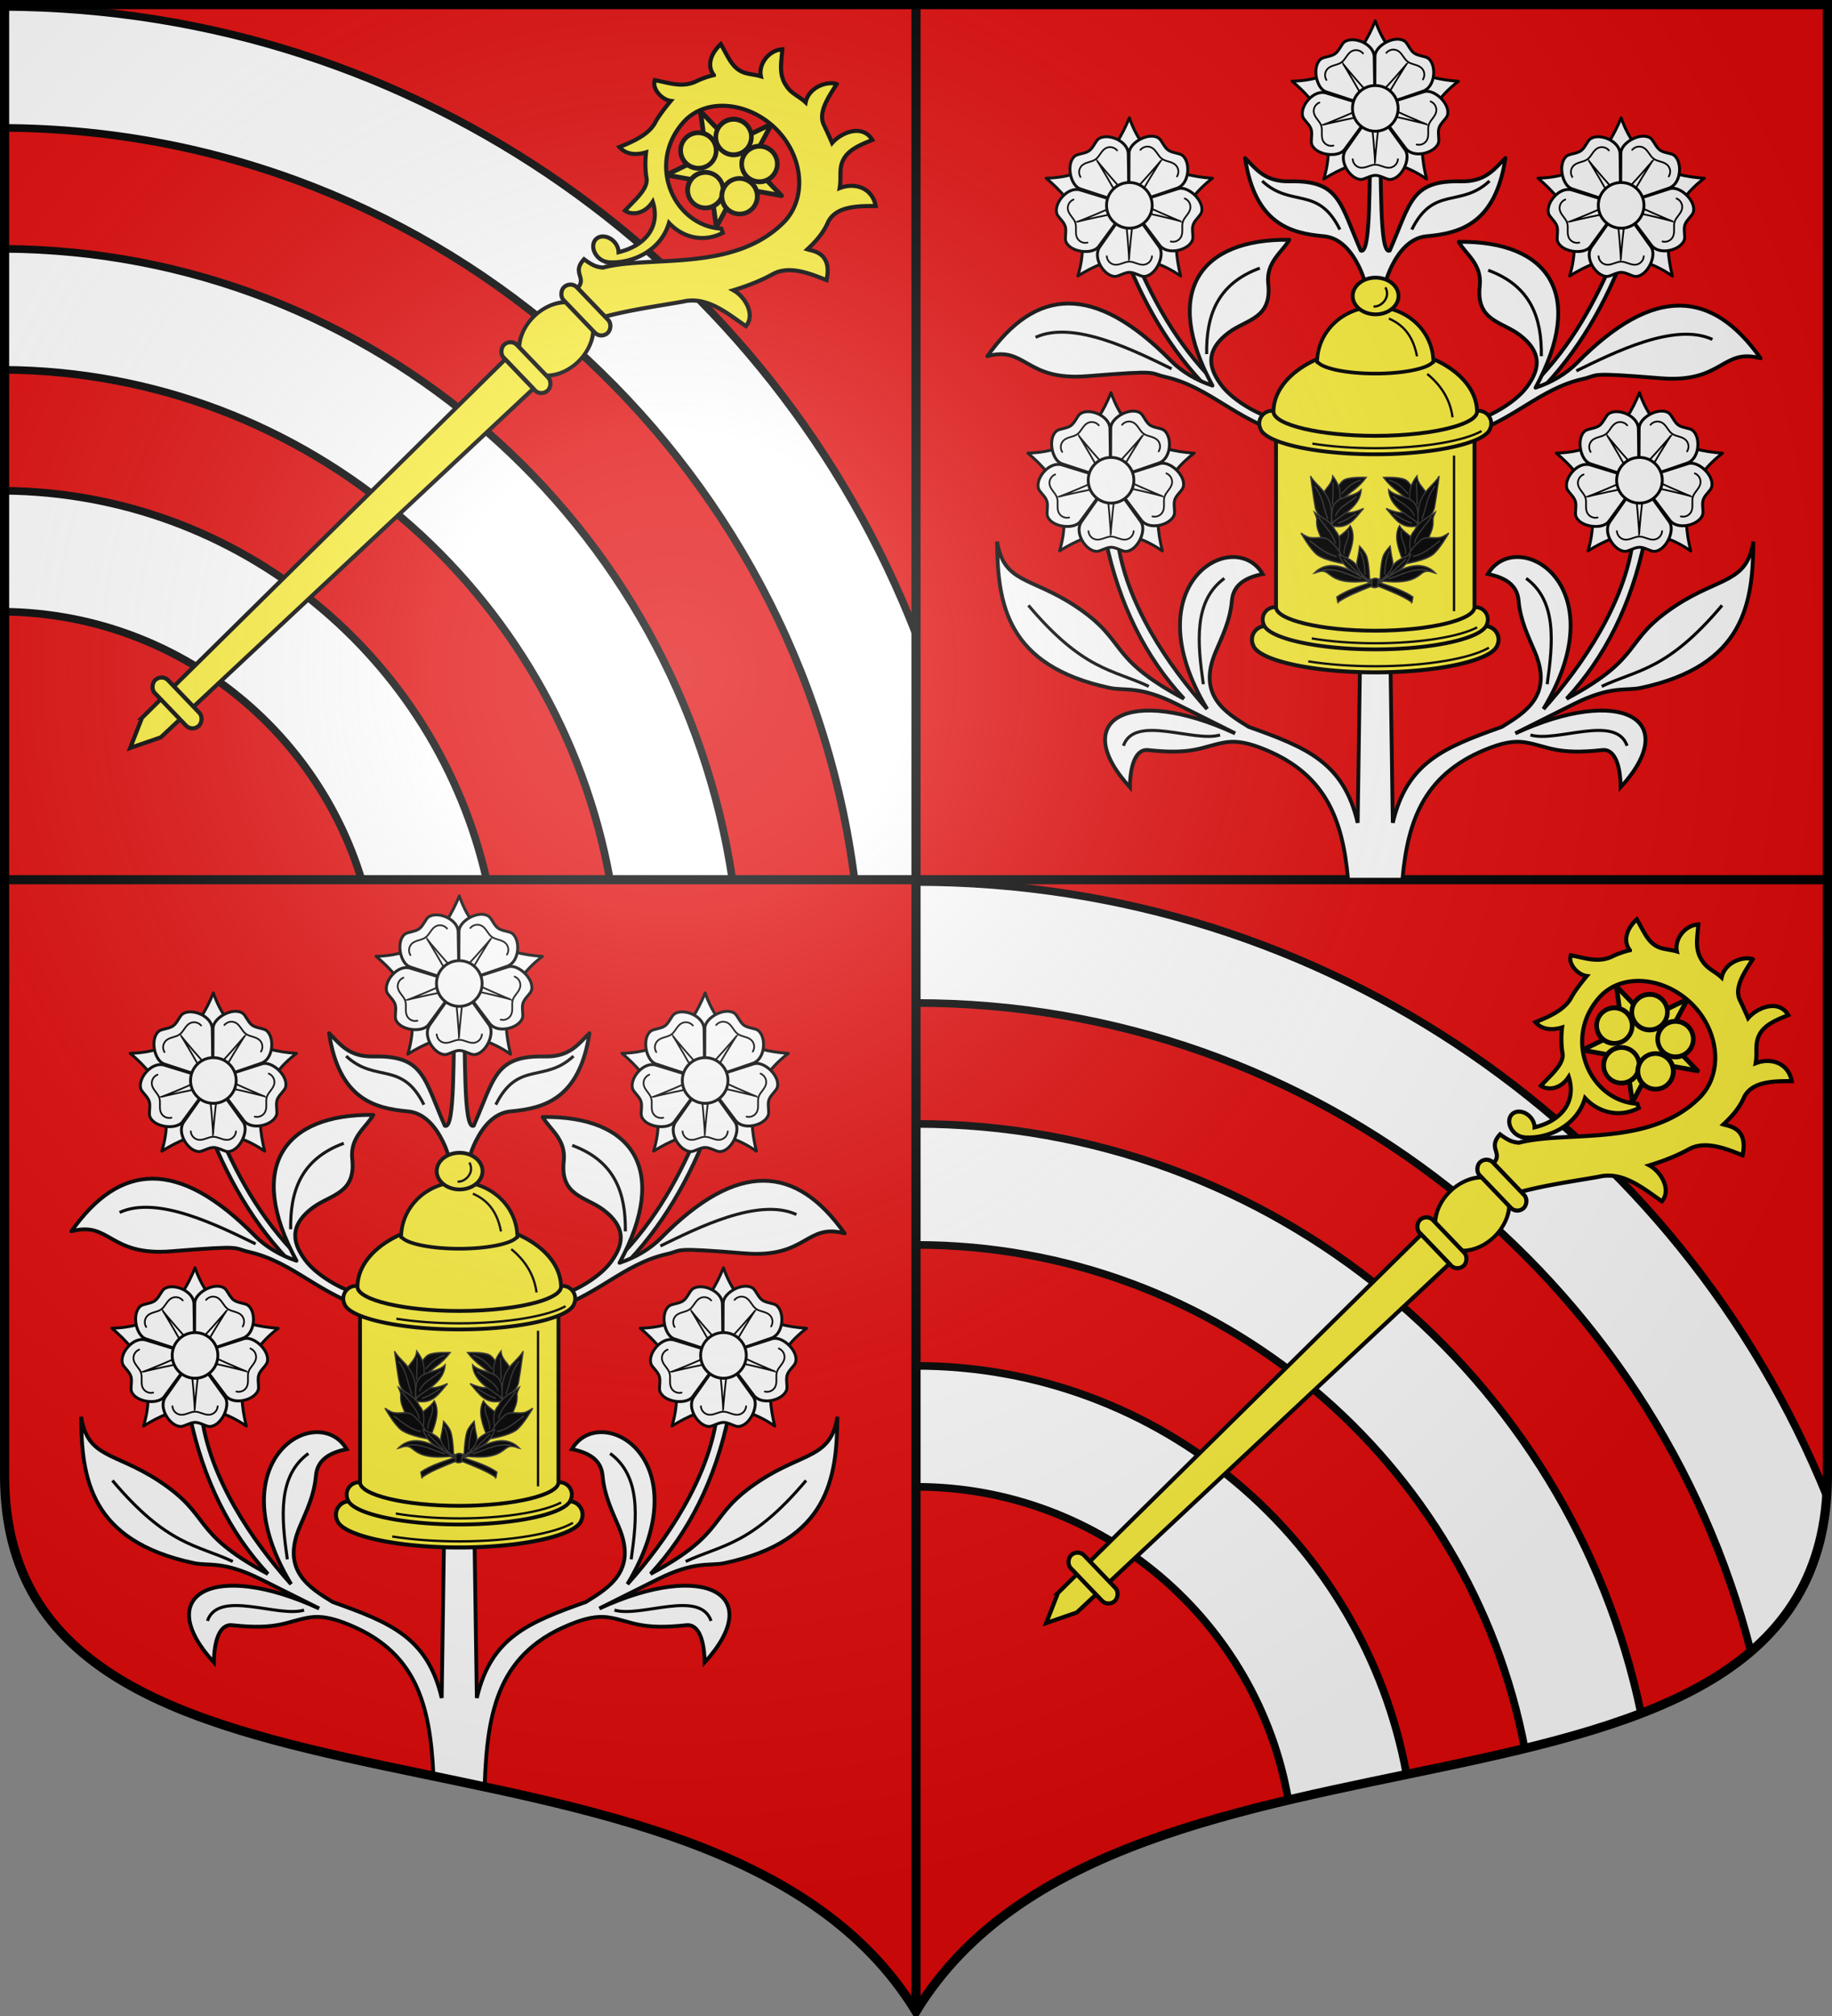 <svg xmlns="http://www.w3.org/2000/svg" xmlns:xlink="http://www.w3.org/1999/xlink" width="600" height="660" version="1.0"><rect width="100%" height="100%" fill="#808080" stroke="none"/><defs><g id="k"><use xlink:href="#j" width="810" height="540" transform="rotate(72)"/><use xlink:href="#j" width="810" height="540" transform="rotate(144)"/></g><g id="v"><use xlink:href="#u" width="810" height="540" transform="rotate(72)"/><use xlink:href="#u" width="810" height="540" transform="rotate(144)"/></g><g id="u"><path id="t" d="M0 0v1h.5L0 0z" transform="rotate(18 3.157 -.5)"/><use xlink:href="#t" width="810" height="540" transform="scale(-1 1)"/></g><g id="c"><path id="b" d="M0 0v1h.5L0 0z" transform="rotate(18 3.157 -.5)"/><use xlink:href="#b" width="810" height="540" transform="scale(-1 1)"/></g><g id="d"><use xlink:href="#c" width="810" height="540" transform="rotate(72)"/><use xlink:href="#c" width="810" height="540" transform="rotate(144)"/></g><g id="f"><path id="e" d="M0 0v1h.5L0 0z" transform="rotate(18 3.157 -.5)"/><use xlink:href="#e" width="810" height="540" transform="scale(-1 1)"/></g><g id="g"><use xlink:href="#f" width="810" height="540" transform="rotate(72)"/><use xlink:href="#f" width="810" height="540" transform="rotate(144)"/></g><g id="r"><use xlink:href="#q" width="810" height="540" transform="rotate(72)"/><use xlink:href="#q" width="810" height="540" transform="rotate(144)"/></g><g id="j"><path id="i" d="M0 0v1h.5L0 0z" transform="rotate(18 3.157 -.5)"/><use xlink:href="#i" width="810" height="540" transform="scale(-1 1)"/></g><g id="q"><path id="p" d="M0 0v1h.5L0 0z" transform="rotate(18 3.157 -.5)"/><use xlink:href="#p" width="810" height="540" transform="scale(-1 1)"/></g><g id="o"><use xlink:href="#n" width="810" height="540" transform="rotate(72)"/><use xlink:href="#n" width="810" height="540" transform="rotate(144)"/></g><g id="n"><path id="m" d="M0 0v1h.5L0 0z" transform="rotate(18 3.157 -.5)"/><use xlink:href="#m" width="810" height="540" transform="scale(-1 1)"/></g><path id="l" d="M2.922 27.672c0-5.951 2.317-9.843 5.579-11.012 1.448-.519 3.307-.273 5.018 1.447 2.119 2.129 2.736 7.993-3.483 9.121.658-.956.619-3.081-.714-3.787-.99-.524-2.113-.253-2.676.123-.824.552-1.729 2.106-1.679 4.108H2.922z"/><path id="h" d="m-267.374-6.853-4.849 23.83-4.848-23.83v-44.741h-25.213v14.546h-9.698v-14.546h-14.546v-9.697h14.546v-14.546h9.698v14.546h25.213v-25.213h-14.546v-9.698h14.546v-14.546h9.697v14.546h14.546v9.698h-14.546v25.213h25.213v-14.546h9.698v14.546h14.546v9.697h-14.546v14.546h-9.698v-14.546h-25.213v44.741z" style="fill:#fcef3c;fill-opacity:1;stroke:#000;stroke-width:3.807;stroke-miterlimit:4;stroke-dasharray:none;stroke-opacity:1;display:inline"/><path id="s" d="M2.922 27.672c0-5.951 2.317-9.843 5.579-11.012 1.448-.519 3.307-.273 5.018 1.447 2.119 2.129 2.736 7.993-3.483 9.121.658-.956.619-3.081-.714-3.787-.99-.524-2.113-.253-2.676.123-.824.552-1.729 2.106-1.679 4.108H2.922z"/><path id="a" d="M2.922 27.672c0-5.951 2.317-9.843 5.579-11.012 1.448-.519 3.307-.273 5.018 1.447 2.119 2.129 2.736 7.993-3.483 9.121.658-.956.619-3.081-.714-3.787-.99-.524-2.113-.253-2.676.123-.824.552-1.729 2.106-1.679 4.108H2.922z"/><path id="w" d="M-298.5-298.5V183c0 129.055 231.64 65.948 298.5 175.5C66.86 248.948 298.5 312.055 298.5 183v-481.5h-597z"/><radialGradient id="D" cx="-80" cy="-80" r="405" gradientUnits="userSpaceOnUse"><stop offset="0" style="stop-color:#fff;stop-opacity:.31"/><stop offset=".19" style="stop-color:#fff;stop-opacity:.25"/><stop offset=".6" style="stop-color:#6b6b6b;stop-opacity:.125"/><stop offset="1" style="stop-color:#000;stop-opacity:.125"/></radialGradient></defs><g transform="translate(0 -392.362)"><use xlink:href="#w" width="744.094" height="1052.362" style="fill:#e20909" transform="translate(300 692.362)"/><path d="M300 681.112v39.6c131.647.003 242.32 90.32 273.418 212.33 14.241-12.203 23.345-28.421 24.852-50.92C550.485 764.294 434.906 681.115 300 681.112Zm0 79.2v39.601c99.01.003 181.52 71.03 199.36 164.873 13.535-3.3 26.399-6.978 38.103-11.482C514.566 843.16 416.903 760.314 300 760.31Zm0 79.2v39.6c61.081.003 111.866 44.335 121.928 102.557 12.883-3.036 25.869-5.727 38.734-8.395C446.727 897.216 380.064 839.515 300 839.513Z" style="fill:#fff;stroke:#000;stroke-width:2.5;stroke-miterlimit:4;stroke-dasharray:none;stroke-opacity:1"/><path d="M1.5 2.26v39.61c142.873.749 260.73 107.85 278.365 246.13H300v-80.4C253.49 87.918 137.412 2.884 1.5 2.26zm0 79.209v39.601c99.071.723 181.335 72.534 198.256 166.93h40.12C222.541 171.65 122.48 82.207 1.5 81.469zm0 79.2v39.6c55.13.66 101.621 37.42 116.912 87.731h40.94C143.047 215.605 78.633 161.369 1.5 160.67z" style="opacity:1;fill:#fff;fill-opacity:1;fill-rule:nonzero;stroke:#000;stroke-width:2.5;stroke-linecap:butt;stroke-linejoin:round;stroke-miterlimit:4;stroke-dasharray:none;stroke-opacity:1" transform="translate(0 392.362)"/></g><path d="M1.5 288h597M300 658.5V1.5" style="opacity:1;fill:none;fill-opacity:1;fill-rule:nonzero;stroke:#000;stroke-width:3;stroke-linecap:butt;stroke-linejoin:round;stroke-miterlimit:4;stroke-dasharray:none;stroke-dashoffset:0;stroke-opacity:1"/><path d="M-176.625 50.281c8.884 42.974 26.37 77.335 51.281 104.281-51.857-27.814-35.859-37.68-71.781-61.156-28.546-18.643-46.246-14.537-50.563-41.719.329 40.263 5.672 81.295 73.907 95.813 9.746 2.074 19.206-1.694 43.844 10.625l38.187 19.094c-69.383-31.98-109.608-9.078-68.969 35.344.108-13.331 3.384-25.355 12.031-24.407 30.002 3.289 35.45-2.426 49.844-4.937 5.815-1.015 12.484-.744 23 3.187 47.6 17.792 56.767 53.18 58.938 100.356l33.538 7.081c1.633-50.715 9.259-88.765 59.212-107.437 10.516-3.93 17.185-4.202 23-3.187 14.395 2.51 19.842 8.226 49.844 4.937 8.647-.948 11.923 11.076 12.03 24.406 40.64-44.42.415-67.322-68.968-35.343l38.188-19.094c24.637-12.319 34.097-8.551 43.843-10.625 68.235-14.518 73.578-55.55 73.906-95.813-4.316 27.182-22.016 23.076-50.562 41.72-35.922 23.474-19.924 33.341-71.781 61.156 24.91-26.947 42.397-61.308 51.281-104.282h-7.781c-5.136 41.216-33.132 82.62-58.688 111 49.3-82.113-17.636-120.089-36.437-88.375 10.734 2.16 19.219 6.667 20.156 17.313 1.158 13.15 6.299 23.391 10.625 33.594 11.966 28.219-5.701 39.446-21.594 49.156-37.587 13.42-62.1 23.026-71.406 62.844l-2-137.25h-19l-2 137.25c-9.306-39.817-33.819-49.424-71.406-62.844-15.893-9.71-33.56-20.937-21.594-49.156 4.326-10.203 9.467-20.444 10.625-33.594.937-10.646 9.422-15.153 20.156-17.313-18.801-31.714-85.736 6.262-36.437 88.375-25.556-28.38-53.552-69.784-58.688-111h-7.781z" style="fill:#fff;stroke:#000;stroke-width:2.5;stroke-miterlimit:4;stroke-dasharray:none;stroke-opacity:1" transform="matrix(.5 0 0 .5 150.41 437.982)"/><path d="M112.618 145.028c3.947-27.7 6.333-54.56-13.79-69.3M148.329 146.443c23.74-11.142 42.825-10.312 78.846-53.036M101.657 178.264c17.208 5.186 56.036-13.798 63.29 7.072M-112.618 145.029c-3.947-27.7-6.333-54.56 13.79-69.3M-148.329 146.443c-23.74-11.142-42.824-10.312-78.846-53.036M-101.657 178.264c-17.207 5.186-56.035-13.798-63.29 7.072" style="fill:none;fill-opacity:1;fill-rule:nonzero;stroke:#000;stroke-width:2;stroke-linecap:butt;stroke-linejoin:round;stroke-miterlimit:4;stroke-dasharray:none;stroke-dashoffset:0;stroke-opacity:1" transform="matrix(.5 0 0 .5 150.41 437.982)"/><path d="M362.094 176.625c4.442 21.487 13.2 38.652 25.656 52.125-25.929-13.907-17.945-18.825-35.906-30.563-14.273-9.321-23.123-7.284-25.281-20.875.164 20.132 2.85 40.648 36.968 47.907 4.873 1.037 9.588-.847 21.906 5.312l19.094 9.563c-34.691-15.99-54.788-4.555-34.469 17.656.055-6.665 1.677-12.661 6-12.188 15.001 1.645 17.74-1.213 24.938-2.468 2.907-.507 6.242-.372 11.5 1.594 21.43 8.01 27.255 23.157 29 43.312h17.813c1.745-20.155 7.602-35.303 29.03-43.313 5.259-1.965 8.593-2.1 11.5-1.593 7.198 1.255 9.906 4.113 24.907 2.469 4.324-.474 5.977 5.522 6.031 12.187 20.32-22.21.192-33.646-34.5-17.656l19.094-9.563c12.319-6.16 17.064-4.275 21.938-5.312 34.117-7.26 36.773-27.775 36.937-47.906-2.158 13.59-11.008 11.553-25.281 20.875-17.961 11.737-9.947 16.655-35.875 30.562 12.455-13.473 21.183-30.638 25.625-52.125h-3.875c-2.568 20.608-16.566 41.31-29.344 55.5 24.65-41.056-8.818-60.044-18.219-44.188 5.368 1.08 9.594 3.334 10.063 8.657.579 6.575 3.15 11.68 5.312 16.781 5.983 14.11-2.835 19.739-10.781 24.594-18.794 6.71-31.066 11.498-35.719 31.406l-1-68.625h-9.5l-1 68.625c-4.653-19.908-16.894-24.696-35.687-31.406-7.947-4.855-16.796-10.484-10.813-24.594 2.163-5.101 4.734-10.206 5.313-16.781.468-5.323 4.726-7.576 10.094-8.656-9.401-15.857-42.869 3.13-18.22 44.187-12.777-14.19-26.775-34.892-29.343-55.5h-3.906z" style="fill:#fff;stroke:#000;stroke-width:1.25;stroke-miterlimit:4;stroke-dasharray:none;stroke-opacity:1"/><path d="M112.618 145.028c3.947-27.7 6.333-54.56-13.79-69.3M148.329 146.443c23.74-11.142 42.825-10.312 78.846-53.036M101.657 178.264c17.208 5.186 56.036-13.798 63.29 7.072M-112.618 145.029c-3.947-27.7-6.333-54.56 13.79-69.3M-148.329 146.443c-23.74-11.142-42.824-10.312-78.846-53.036M-101.657 178.264c-17.207 5.186-56.035-13.798-63.29 7.072" style="fill:none;fill-opacity:1;fill-rule:nonzero;stroke:#000;stroke-width:2;stroke-linecap:butt;stroke-linejoin:round;stroke-miterlimit:4;stroke-dasharray:none;stroke-dashoffset:0;stroke-opacity:1" transform="matrix(.5 0 0 .5 450.41 151.482)"/><g id="B"><path d="M-2.781-209.813c-1.557 25.044.346 78.326-6.719 74.907-13.62-31.07-13.756-46.038-46.5-45.313-16.404.364-21.874-8.044-29.281-15.25 6.497 42.862 29.482 49.218 51.562 51.188 11.116.991 18.36 10.404 22.907 19.562C-3.455-109.899-3.64-95.028-4-74.406l4-.344 4 .344c-.36-20.622-.546-35.492 6.813-50.313 4.547-9.158 11.79-18.57 22.906-19.562 22.08-1.97 45.065-8.326 51.562-51.188-7.407 7.206-12.877 15.614-29.281 15.25-32.744-.725-32.88 14.243-46.5 45.313-7.065 3.419-5.162-49.863-6.719-74.906L0-209.47l-2.781-.344z" style="fill:#fff;fill-opacity:1;fill-rule:nonzero;stroke:#000;stroke-width:2.5;stroke-linecap:butt;stroke-linejoin:round;stroke-miterlimit:4;stroke-dasharray:none;stroke-dashoffset:0;stroke-opacity:1" transform="matrix(.5 0 0 .5 450.41 149.482)"/><path d="M-23.153-148.647c-14.437-29.094-31.807-13.945-50.915-31.821M23.932-148.647c14.436-29.094 31.807-13.945 50.915-31.821" style="fill:none;fill-opacity:1;fill-rule:nonzero;stroke:#000;stroke-width:2;stroke-linecap:butt;stroke-linejoin:round;stroke-miterlimit:4;stroke-dasharray:none;stroke-dashoffset:0;stroke-opacity:1" transform="matrix(.5 0 0 .5 450.41 149.482)"/><path d="M101.01-34.32c28.283-26.417 47.16-58.646 60.568-92.294l-5.605-.835c-14.22 33.051-30.494 61.307-57.337 86.842" style="fill:#fff;fill-opacity:1;fill-rule:nonzero;stroke:#000;stroke-width:2.5;stroke-linecap:butt;stroke-linejoin:round;stroke-miterlimit:4;stroke-dasharray:none;stroke-dashoffset:0;stroke-opacity:1" transform="matrix(.5 0 0 .5 450.41 148.482)"/><path d="M55.536-10.76c34.936-10.082 51.159-31.384 80.347-38.045 11.625-2.653 2.16-4.453 51.152-.494 40.886 3.304 39.873-20.003 65.386-13.09-31.604-44.746-69.844-48.158-120.223 2.969-7.132 7.237-16.818 12.88-27.215 16.308 33.147-61.3 8.491-96.249-50.329-95.497 4.58 8.144 15.388 14.499 13.799 28.891-2.508 22.719 14.143 23.218 25.62 31.7 17.281 12.771 12.286 24.812 5.143 34.523-7.65 10.4-28.56 23.529-48.316 24.876" style="fill:#fff;fill-opacity:1;fill-rule:nonzero;stroke:#000;stroke-width:2.5;stroke-linecap:butt;stroke-linejoin:round;stroke-miterlimit:4;stroke-dasharray:none;stroke-dashoffset:0;stroke-opacity:1" transform="matrix(.5 0 0 .5 450.41 148.482)"/><path d="M73.968-120.015c28.226 10.358 35.155 31.486 34.827 56.285M131.735-54.137c24.291-11.782 64.253-32.025 89.113-20.597" style="fill:none;fill-opacity:1;fill-rule:nonzero;stroke:#000;stroke-width:2;stroke-linecap:butt;stroke-linejoin:round;stroke-miterlimit:4;stroke-dasharray:none;stroke-dashoffset:0;stroke-opacity:1" transform="matrix(.5 0 0 .5 450.41 148.482)"/><path d="M-105.659-37.49c-25.872-28.783-41.868-62.534-52.292-97.223l5.656-.343c11.285 34.165 25.035 63.73 49.55 91.509" style="fill:#fff;fill-opacity:1;fill-rule:nonzero;stroke:#000;stroke-width:2.5;stroke-linecap:butt;stroke-linejoin:round;stroke-miterlimit:4;stroke-dasharray:none;stroke-dashoffset:0;stroke-opacity:1" transform="rotate(-5 1883.858 -5119.312) scale(.5)"/><path d="M-62.41-10.057c-33.924-13.09-48.23-35.724-76.726-44.904-11.35-3.656-1.764-4.624-50.914-4.95-41.018-.272-37.978-23.402-63.996-18.739 35.383-41.821 73.775-41.887 119.507 13.436 6.473 7.831 15.63 14.297 25.69 18.618-27.679-63.955-.071-96.623 58.46-90.747-5.272 7.714-16.593 13.102-16.264 27.579.518 22.85-16.113 21.897-28.286 29.346-18.328 11.216-14.402 23.646-8.132 33.943 6.714 11.027 26.4 25.929 45.964 28.993" style="fill:#fff;fill-opacity:1;fill-rule:nonzero;stroke:#000;stroke-width:2.5;stroke-linecap:butt;stroke-linejoin:round;stroke-miterlimit:4;stroke-dasharray:none;stroke-dashoffset:0;stroke-opacity:1" transform="rotate(-5 1883.858 -5119.312) scale(.5)"/><path d="M-71.25-120.504c-29.021 7.859-37.765 28.303-39.6 53.036M-134.54-59.91c-23.171-13.855-61.216-37.504-86.978-28.286" style="fill:none;fill-opacity:1;fill-rule:nonzero;stroke:#000;stroke-width:2;stroke-linecap:butt;stroke-linejoin:round;stroke-miterlimit:4;stroke-dasharray:none;stroke-dashoffset:0;stroke-opacity:1" transform="rotate(-5 1883.858 -5119.312) scale(.5)"/><g transform="matrix(.5 0 0 .5 450.41 151.482)"><g id="z" transform="matrix(3.8 0 0 -3.8 -1804.973 1785.569)"><g transform="translate(-50)"><path id="x" d="M430.324 538.473c-2.457 1.753-4.253 4.447-5.324 7.564-1.266-3.117-2.834-5.779-5.324-7.564" style="fill:#fff;stroke:#000;stroke-width:.5;stroke-linejoin:round;stroke-miterlimit:4;stroke-dasharray:none" transform="translate(100)"/><use xlink:href="#x" width="29.138" height="27.773" transform="rotate(-72 524.99 530.96)"/><use xlink:href="#x" width="29.138" height="27.773" transform="rotate(-144 524.99 530.96)"/><use xlink:href="#x" width="29.138" height="27.773" transform="rotate(144 524.99 530.96)"/><use xlink:href="#x" width="29.138" height="27.773" transform="rotate(72 524.99 530.96)"/></g><g id="y"><path d="m474.925 530.96-5.032-7.174c-1.266-1.818.682-4.967 2.565-5.097.666-.042 1.656.708 2.565.708s1.883-.747 2.564-.708c2.003.13 3.604 3.636 2.565 5.097l-5.162 7.175" style="fill:#fff;stroke:#000;stroke-width:.5;stroke-linecap:round;stroke-miterlimit:4;stroke-dasharray:none"/><path d="M471.104 522.176c.026-.37.185-.727.445-.993.257-.267.61-.435.974-.468.422-.039.844.09 1.247.234.402.14.811.292 1.233.292.422 0 .838-.153 1.234-.292.402-.14.824-.273 1.246-.234.367.036.715.205.974.468.257.266.42.616.445.993" style="fill:none;stroke:#000;stroke-width:.3;stroke-linecap:round;stroke-miterlimit:4;stroke-dasharray:none"/><path d="M474.1 529.545c.358-.292.942-8.213.845-8.213-.098 0 .65 7.889.941 8.213" style="fill:none;stroke:#000;stroke-width:.3;stroke-linecap:round;stroke-miterlimit:4;stroke-dasharray:none"/></g><use xlink:href="#y" width="29.138" height="27.773" transform="rotate(-72 474.958 531.005)"/><use xlink:href="#y" width="29.138" height="27.773" transform="rotate(-144 474.958 531.005)"/><use xlink:href="#y" width="29.138" height="27.773" transform="rotate(144 474.925 531.016)"/><use xlink:href="#y" width="29.138" height="27.773" transform="rotate(72 474.873 531.033)"/><circle r="123" style="fill:#fff;stroke:#000;stroke-width:15.402;stroke-miterlimit:4;stroke-dasharray:none" transform="matrix(.032 0 0 .032 475 530.941)"/></g><use xlink:href="#z" width="600" height="660" transform="translate(-161.091 63.508)"/><use xlink:href="#z" width="600" height="660" transform="translate(161.037 63.508)"/><use xlink:href="#z" width="600" height="660" transform="translate(-173.091 243.508)"/><use xlink:href="#z" width="600" height="660" transform="translate(173.037 243.508)"/></g><path d="M-71.928 126.984a8.827 8.827 0 0 0-8.835 8.835c0 1.335.29 2.608.82 3.744 3.183 9.659 37.77 17.703 79.943 17.703 42.173 0 76.76-8.044 79.942-17.703a8.836 8.836 0 0 0 .822-3.744 8.827 8.827 0 0 0-8.835-8.835c-4.74 0-8.607 1.624-8.836 6.306l-22.99-1.51L0 138.084l-40.103-6.306-22.99 1.511c-.23-4.682-4.097-6.306-8.835-6.306z" style="fill:#fcef3c;fill-opacity:1;fill-rule:nonzero;stroke:#000;stroke-width:2.628;stroke-linecap:butt;stroke-linejoin:round;stroke-miterlimit:4;stroke-dasharray:none;stroke-dashoffset:0;stroke-opacity:1" transform="matrix(.5 0 0 .5 450.41 141.482)"/><path d="M-65.65 114.594c-4.459 0-8.081 3.59-8.08 8.049 0 1.226.282 2.404.772 3.445 2.968 8.802 34.512 16.13 72.958 16.13s69.99-7.328 72.958-16.13a8.114 8.114 0 0 0 .773-3.445c0-4.46-3.622-8.05-8.081-8.05-4.46 0-8.082-.47-8.082 3.99-26.894 9.472-83.36 4.975-115.136 0 0-4.46-3.622-3.99-8.082-3.99z" style="fill:#fcef3c;fill-opacity:1;fill-rule:nonzero;stroke:#000;stroke-width:2.5;stroke-linecap:butt;stroke-linejoin:round;stroke-miterlimit:4;stroke-dasharray:none;stroke-dashoffset:0;stroke-opacity:1" transform="matrix(.5 0 0 .5 450.41 141.482)"/><path d="M-65 4.563v110C-65 122.843-35.88 130 0 130c35.88 0 65-7.158 65-15.438v-110H-65z" style="fill:#fcef3c;fill-opacity:1;fill-rule:nonzero;stroke:#000;stroke-width:2.5;stroke-linecap:butt;stroke-linejoin:round;stroke-miterlimit:4;stroke-dashoffset:0;stroke-opacity:1" transform="matrix(.5 0 0 .5 450.41 141.482)"/><path d="M-67.64-13.993a8.328 8.328 0 0 0-8.324 8.325c0 1.242.291 2.42.78 3.48C-72.209 6.898-39.678 14.492 0 14.492S72.209 6.9 75.184-2.189a8.29 8.29 0 0 0 .78-3.48 8.328 8.328 0 0 0-8.325-8.324c-4.485 0-8.151 1.557-8.324 6l-11.187.308L0-3.522l-48.128-4.163-11.187-.309c-.173-4.442-3.84-6-8.324-6z" style="fill:#fcef3c;fill-opacity:1;fill-rule:nonzero;stroke:#000;stroke-width:2.5;stroke-linecap:butt;stroke-linejoin:round;stroke-miterlimit:4;stroke-dasharray:none;stroke-dashoffset:0;stroke-opacity:1" transform="matrix(.5 0 0 .5 450.41 141.482)"/><path d="M0-55.406c-36.684 0-66.5 18.78-66.688 41.968v.219h.032C-66.138-4.819-36.486 2.406 0 2.406c20.658 0 39.125-2.316 51.353-5.85 9.37-2.708 15.079-6.13 15.303-9.775h.031v-.219C66.5-36.626 36.684-55.406 0-55.406z" style="fill:#fcef3c;fill-opacity:1;fill-rule:nonzero;stroke:#000;stroke-width:2.5;stroke-linecap:butt;stroke-linejoin:round;stroke-miterlimit:4;stroke-dashoffset:0;stroke-opacity:1" transform="matrix(.5 0 0 .5 450.41 141.482)"/><path d="M0-81.969c-20.426 0-37.094 15.332-38 34.531h-.281c0 .318.108.627.25.938-.005.238-.032.48-.032.719h.47c3.364 4.13 18.922 7.437 37.593 7.437 18.67 0 34.229-3.307 37.594-7.437h.468c0-.24-.026-.48-.03-.719.141-.311.25-.62.25-.938H38c-.906-19.2-17.574-34.53-38-34.53z" style="fill:#fcef3c;fill-opacity:1;fill-rule:nonzero;stroke:#000;stroke-width:2.377;stroke-linecap:butt;stroke-linejoin:round;stroke-miterlimit:4;stroke-dashoffset:0;stroke-opacity:1" transform="matrix(.5 0 0 .5 450.41 141.482)"/><path d="M-387.63 210.25a14.527 11.66 0 0 1-14.526 11.66 14.527 11.66 0 0 1-14.527-11.66 14.527 11.66 0 0 1 14.527-11.66 14.527 11.66 0 0 1 14.526 11.66z" style="fill:#fcef3c;fill-opacity:1;fill-rule:nonzero;stroke:#000;stroke-width:2.425;stroke-linecap:butt;stroke-linejoin:round;stroke-miterlimit:4;stroke-dasharray:none;stroke-dashoffset:0;stroke-opacity:1" transform="matrix(.516 0 0 .515 658.041 -11.376)"/><path d="M-43.881 150.071c12.609 2.009 27.685 3.195 43.881 3.195 33.723 0 62.594-5.143 74.438-12.143M-41.6 135.048c11.814 1.987 26.15 3.17 41.6 3.17 29.678 0 55.243-4.366 66.725-10.407M-41.188 7.494c11.842 1.885 25.99 3 41.188 3 31.375 0 58.282-4.749 69.639-11.23" style="fill:none;fill-opacity:1;fill-rule:nonzero;stroke:#000;stroke-width:1.5;stroke-linecap:butt;stroke-linejoin:round;stroke-miterlimit:4;stroke-dasharray:none;stroke-dashoffset:0;stroke-opacity:1" transform="matrix(.5 0 0 .5 450.41 141.482)"/><path d="M50.61-9.708c-.721-5.936-2.721-11.378-5.718-16.248-2.81-4.568-6.498-8.633-10.831-12.13M27.348-49.65C25.195-60.774 20.17-69.567 8.933-74.383" style="fill:#fcef3c;fill-opacity:1;fill-rule:nonzero;stroke:#000;stroke-width:1.5;stroke-linecap:butt;stroke-linejoin:round;stroke-miterlimit:4;stroke-dashoffset:0;stroke-opacity:1" transform="matrix(.5 0 0 .5 450.41 141.482)"/><path d="M351.594 315.353v101.889" style="opacity:1;fill:none;fill-opacity:1;fill-rule:nonzero;stroke:#000;stroke-width:1.5;stroke-linecap:butt;stroke-linejoin:round;stroke-miterlimit:4;stroke-dasharray:none;stroke-dashoffset:0;stroke-opacity:1" transform="matrix(.5 0 0 .5 300.41 -8.518)"/><path d="M6.641-94.818c3.855 6.97-3.292 13.18-7.767 12.483" style="fill:#fcef3c;fill-opacity:1;fill-rule:nonzero;stroke:#000;stroke-width:1.5;stroke-linecap:butt;stroke-linejoin:round;stroke-miterlimit:4;stroke-dashoffset:0;stroke-opacity:1" transform="matrix(.5 0 0 .5 450.41 141.482)"/><g transform="matrix(.391 0 0 .473 582.99 -31.35)"><g id="A"><path d="M-370.453 483.163c14.14-8.397 43.629-14.025 48.858-20.568l-.646-2.446c-9.16 9.005-33.804 10.538-49.074 19.352l.862 3.662h0z" style="fill:#000;fill-opacity:1;fill-rule:nonzero;stroke:#313131;stroke-width:1;stroke-linecap:square;stroke-linejoin:miter;stroke-miterlimit:4;stroke-dasharray:none;stroke-opacity:1"/><path d="M-332.123 396.79c3.329 3.674 7.443 6.955 12.297 9.866l12.012 8.008.572-9.867s-3.306-5.074-6.578-6.434c-5.244-2.181-18.303-1.573-18.303-1.573h0z" style="fill:#000;stroke:#313131;stroke-width:1;stroke-linecap:square;stroke-linejoin:miter;stroke-miterlimit:4;stroke-dasharray:none;stroke-opacity:1"/><path d="M-296.089 408.658c-1.322-4.67-7.292-6.396-8.007-13.012-8.406 9.014-5.61 13.956-6.292 20.162l7.15 11.01 7.15-18.16z" style="fill:#000;stroke:#313131;stroke-width:1;stroke-linecap:square;stroke-linejoin:miter;stroke-miterlimit:4;stroke-dasharray:none;stroke-opacity:1"/><path d="M-302.81 430.107c-3.116-22.805 10.804-25.275 17.303-34.318-1.287 7.15-2.165 13.544-3.86 21.449-1.332 6.207-8.637 8.796-13.442 12.87h0zM-316.108 453.987c-3.501-7.635-7.776-16.422-2.717-23.88 3.009 4.284 9.725 7.148 13.87 10.868.08 7.443-2.858 12.42-11.153 13.012h0z" style="fill:#000;stroke:#313131;stroke-width:1;stroke-linecap:square;stroke-linejoin:miter;stroke-miterlimit:4;stroke-dasharray:none;stroke-opacity:1"/><path d="M-302.81 430.107c-14.999 3.068-20.129-5.528-27.168-11.868 12.986 4.643 14.092 2.136 20.305 2.717l6.864 9.151z" style="fill:#000;stroke:#313131;stroke-width:1;stroke-linecap:square;stroke-linejoin:miter;stroke-miterlimit:4;stroke-dasharray:none;stroke-opacity:1"/><path d="M-303.381 428.248c-9.206-6.033-23.746-11.317-24.595-23.022 4.058 3.436 10.292 4.151 15.73 5.863 10.082 3.174 9.133 10.288 8.865 17.16zM-309.293 450.04c5.427-3.419 12.816-5.984 14.777-10.924 1.657-4.173 4.378-6.989 3.861-13.013-.18-2.092 1.274-3.547 2.002-5.29-5.95 4.096-12.8 4.892-17.731 12.726-5.132 4.72-3.65 10.68-2.91 16.5z" style="fill:#000;stroke:#313131;stroke-width:1;stroke-linecap:square;stroke-linejoin:miter;stroke-miterlimit:4;stroke-dasharray:none;stroke-opacity:1"/><path d="M-314.678 456.561s16.647-2.051 23.594-6.292c5.761-3.516 13.585-15.014 13.585-15.014s-3.798 2.106-5.863 2.717c-5.863 1.733-13.462-1.338-18.16 2.574-4.024 3.35-7.687 4.715-13.156 16.015h0z" style="fill:#000;stroke:#313131;stroke-width:1;stroke-linecap:square;stroke-linejoin:miter;stroke-miterlimit:4;stroke-dasharray:none;stroke-opacity:1"/><path d="M-330.122 466.42c7.875-4.443 16.366-5.907 20.829-16.38 0 0-9.257 2.81-12.942 5.763-3.441 2.757-7.887 10.617-7.887 10.617z" style="fill:#000;stroke:#313131;stroke-width:1;stroke-linecap:square;stroke-linejoin:miter;stroke-miterlimit:4;stroke-dasharray:none;stroke-opacity:1"/><path d="M-335.077 468.24s.343-11.63 2.528-16.886c1.258-3.025 5.966-7.078 5.966-7.078s.926 6.436 2.022 9.91c2.344 7.424-10.516 14.054-10.516 14.054h0zM-335.077 468.24c21.813 2.332 28.952-1.096 34.58-4.853 5.104-3.406 8.185-1.054 11.932-.405-8.801-7.44-22.051-7.228-40.445 3.034-1.73.965-3.95 1.577-6.067 2.224h0zM-307.062 451.319c7.259-1.096 14.517-5.777 21.776-10.537" style="fill:#000;stroke:#313131;stroke-width:1;stroke-linecap:square;stroke-linejoin:miter;stroke-miterlimit:4;stroke-dasharray:none;stroke-opacity:1"/><path d="M-327.433 466.773c10.2-2.405 18.939-7.365 31.376-5.854M-326.262 463.494l12.644-10.068M-331.18 463.494c.442-5.073.87-10.146 3.747-15.22M-313.618 449.211c.333-5.775-4.978-10.146-3.512-15.22M-306.125 441.953c1.672-5.854 8.767-11.708 13.814-17.561M-308.935 428.372c-7.962-2.564-10.405-4.34-14.283-6.322M-306.594 422.987c-2.82-6.02-11.368-8.602-17.093-12.878M-299.803 425.094c3.503-7.335 3.383-14.066 10.536-22.01M-304.018 415.026l-.468-14.283M-311.98 407.767c-3.614-3.206-6.233-6.522-15.219-9.132" style="fill:#000;stroke:#313131;stroke-width:1;stroke-linecap:square;stroke-linejoin:miter;stroke-miterlimit:4;stroke-dasharray:none;stroke-opacity:1"/></g><use xlink:href="#A" width="600" height="660" transform="matrix(-1 0 0 1 -678.814 0)"/><path d="M-341.87 467.289c1.762-.979 3.584-.82 5.426-.284-.455 3.439-.79 3.418-.294 5.313-1.4.48-2.708 1.07-5.291.134l.159-5.163h0z" style="fill:#000;stroke:#313131;stroke-width:1;stroke-linecap:square;stroke-linejoin:miter;stroke-miterlimit:4;stroke-dasharray:none;stroke-opacity:1"/></g></g><use xlink:href="#B" width="600" height="660" transform="translate(-300 286.5)"/><g id="C"><g style="fill:#fcef3c;stroke:#000;stroke-width:6.4;stroke-opacity:1"><g style="fill:#fcef3c;stroke:#000;stroke-width:6.4;stroke-opacity:1;display:inline"><path d="m300 198.44-18.63 57.344h-60.29l48.776 35.432-18.631 57.343L300 313.127l48.775 35.432-18.63-57.343 48.774-35.432h-60.288l-18.63-57.343z" style="opacity:1;fill:#fcef3c;fill-opacity:1;stroke:#000;stroke-width:6.4;stroke-linecap:butt;stroke-linejoin:round;stroke-miterlimit:4;stroke-dasharray:none;stroke-opacity:1" transform="rotate(-97.825 149.495 -10.596) scale(.243)"/></g></g><path d="M1005.783 63.73a6.763 7.2 0 0 1-6.763 7.2 6.763 7.2 0 0 1-6.763-7.2 6.763 7.2 0 0 1 6.763-7.2 6.763 7.2 0 0 1 6.763 7.2z" style="fill:#fcef3c;fill-opacity:1;stroke:#000;stroke-width:1.861;stroke-linecap:butt;stroke-linejoin:miter;stroke-miterlimit:4;stroke-dasharray:none;stroke-opacity:1" transform="matrix(-.117 -.853 .802 -.11 314.518 912.859)"/><path d="M1005.783 63.73a6.763 7.2 0 0 1-6.763 7.2 6.763 7.2 0 0 1-6.763-7.2 6.763 7.2 0 0 1 6.763-7.2 6.763 7.2 0 0 1 6.763 7.2z" style="fill:#fcef3c;fill-opacity:1;stroke:#000;stroke-width:1.861;stroke-linecap:butt;stroke-linejoin:miter;stroke-miterlimit:4;stroke-dasharray:none;stroke-opacity:1" transform="matrix(-.117 -.853 .802 -.11 306.038 904.027)"/><path d="M1005.783 63.73a6.763 7.2 0 0 1-6.763 7.2 6.763 7.2 0 0 1-6.763-7.2 6.763 7.2 0 0 1 6.763-7.2 6.763 7.2 0 0 1 6.763 7.2z" style="fill:#fcef3c;fill-opacity:1;stroke:#000;stroke-width:1.861;stroke-linecap:butt;stroke-linejoin:miter;stroke-miterlimit:4;stroke-dasharray:none;stroke-opacity:1" transform="matrix(-.407 .759 -.713 -.382 680.778 -684.641)"/><path d="M1005.783 63.73a6.763 7.2 0 0 1-6.763 7.2 6.763 7.2 0 0 1-6.763-7.2 6.763 7.2 0 0 1 6.763-7.2 6.763 7.2 0 0 1 6.763 7.2z" style="fill:#fcef3c;fill-opacity:1;stroke:#000;stroke-width:1.861;stroke-linecap:butt;stroke-linejoin:miter;stroke-miterlimit:4;stroke-dasharray:none;stroke-opacity:1" transform="matrix(.597 .622 -.584 .56 -328.158 -594.829)"/><path d="M1005.783 63.73a6.763 7.2 0 0 1-6.763 7.2 6.763 7.2 0 0 1-6.763-7.2 6.763 7.2 0 0 1 6.763-7.2 6.763 7.2 0 0 1 6.763 7.2z" style="fill:#fcef3c;fill-opacity:1;stroke:#000;stroke-width:1.861;stroke-linecap:butt;stroke-linejoin:miter;stroke-miterlimit:4;stroke-dasharray:none;stroke-opacity:1" transform="matrix(.775 -.375 .353 .728 -554.521 392.48)"/><path d="M261.739-260.655c-5.626-1.918-16.184 1.807-18.007 10.603-3.1-2.978-7.207-4.696-9.822-7.78-6.393-7.543-4.156-14.768-3.717-22.963-7.919.475-13.898 8.72-12.416 15.634-2.595-.749-5.303-1.059-7.85-1.621-8.51-1.881-10.61-8.958-15.382-17.001-7.138 6.7-7.448 13.67-4 17.914a48.927 48.927 0 0 0-10.107 3.554c-8.144 3.946-15.548.996-24.135-.614-1.771 5.107 4.174 11.382 9.243 12.006-2.874 3.444-7.314 9.097-9.17 12.82-3.67 6.533-11.801 10.426-20.598 13.926 4.478 5.13 11.178 4.382 15.458 3.054-.596 4.808-.517 9.646.132 14.358 1.682 6.457-6.474 12.956-12.37 19.446 3.34 2.481 10.968 2.635 16.092-5.18 4.506 14.149-3.84 25.37-19.783 29.255-.02-2.07-.929-4.344-2.68-6.169-3.14-3.27-7.78-3.917-10.359-1.442-2.578 2.474-2.123 7.138 1.017 10.409 1.532 1.596 3.4 2.566 5.233 2.855l-.014.115c14.647 1.356 31.458-6.78 36.018-22.728 7.08 7.685 19.02 12.022 31.189 5.744l-.847-2.44c-27.636-1.642-43.505-37.574-21.939-61.686 13.182-14.739 38.69-11.633 54.388 4.722 15.327 15.968 17.116 39.993 3.468 53.544-29.169 28.962-77.213 18.704-104.61 25.998-3.126-.333-5.486-.799-10.886-4.85-7.384 8.019 1.879 10.657-3.797 16.757l15.844 16.508c14.91-3.951 30.066-6.047 45.032-8.662 14.211-3.482 26.169 6.994 36.715 14.163 5.64-6.538-.336-17.027-7.246-20.801 4.976-1.498 9.896-3.244 14.74-5.35 2.96-1.286 5.76-2.682 8.435-4.131 9.631-5.13 22.08.142 30.846 3.633 3.427-16.045-7.886-16.814-11.104-17.858 5.019-4.64 9.262-9.585 11.719-15.19 4.519-10.311 18.681-9.843 27.892-9.898-1.97-10.427-11.881-13.873-20.91-10.386.681-4.081.317-6.205.5-10.02.517-10.79 9.52-14.194 18.41-17.89-5.665-9.451-17.974-4.363-23.294 1.79-1.424-3.41-3.502-7.87-4.75-10.455-3.574-7.395 2.828-16.353 7.422-23.693z" style="fill:#fcef3c;fill-opacity:1;stroke:#000;stroke-width:2.381;stroke-linecap:round;stroke-linejoin:miter;stroke-miterlimit:4;stroke-dasharray:none;stroke-opacity:1" transform="matrix(.565 0 0 .565 126.148 174.798)"/><g transform="matrix(.544 -.006 -.006 .544 127.19 173.63)"><path d="M992.76-26.675a14.046 14.901 0 0 1-14.046 14.901 14.046 14.901 0 0 1-14.047-14.901 14.046 14.901 0 0 1 14.047-14.901 14.046 14.901 0 0 1 14.046 14.9z" style="fill:#fcef3c;fill-opacity:1;stroke:#000;stroke-width:1.657;stroke-linecap:butt;stroke-linejoin:miter;stroke-miterlimit:4;stroke-dasharray:none;stroke-opacity:1" transform="matrix(.949 .989 -1.198 1.15 -860.958 -1051.371)"/><rect width="38.5" height="11" x="-32.641" y="-181.17" ry="5.5" style="fill:#fcef3c;fill-opacity:1;stroke:#000;stroke-width:2.5;stroke-linecap:butt;stroke-linejoin:miter;stroke-miterlimit:4;stroke-dasharray:none;stroke-opacity:1" transform="rotate(46.175)"/><rect width="38.5" height="11" x="-32.641" y="-131.67" ry="5.5" style="fill:#fcef3c;fill-opacity:1;stroke:#000;stroke-width:2.5;stroke-linecap:butt;stroke-linejoin:miter;stroke-miterlimit:4;stroke-dasharray:none;stroke-opacity:1" transform="rotate(46.175)"/><path d="M-147.1 111.191 69.216-102.148l17.139 17.856-197.821 184.775-24.209 22.612-18.32 6.149 6.895-18.053z" style="fill:#fcef3c;fill-opacity:1;stroke:#000;stroke-width:2.5;stroke-linecap:butt;stroke-linejoin:miter;stroke-miterlimit:4;stroke-dasharray:none;stroke-opacity:1"/><rect width="38.5" height="11" x="-32.641" y="156.415" ry="5.5" style="fill:#fcef3c;fill-opacity:1;stroke:#000;stroke-width:2.5;stroke-linecap:butt;stroke-linejoin:miter;stroke-miterlimit:4;stroke-dasharray:none;stroke-opacity:1" transform="rotate(46.175)"/></g></g><use xlink:href="#C" width="600" height="660" transform="translate(300 286.5)"/><use xlink:href="#w" width="744.094" height="1052.362" style="fill:url(#D)" transform="translate(300 300)"/><use xlink:href="#w" width="744.094" height="1052.362" style="fill:none;stroke:#000;stroke-width:3" transform="translate(300 300)"/></svg>